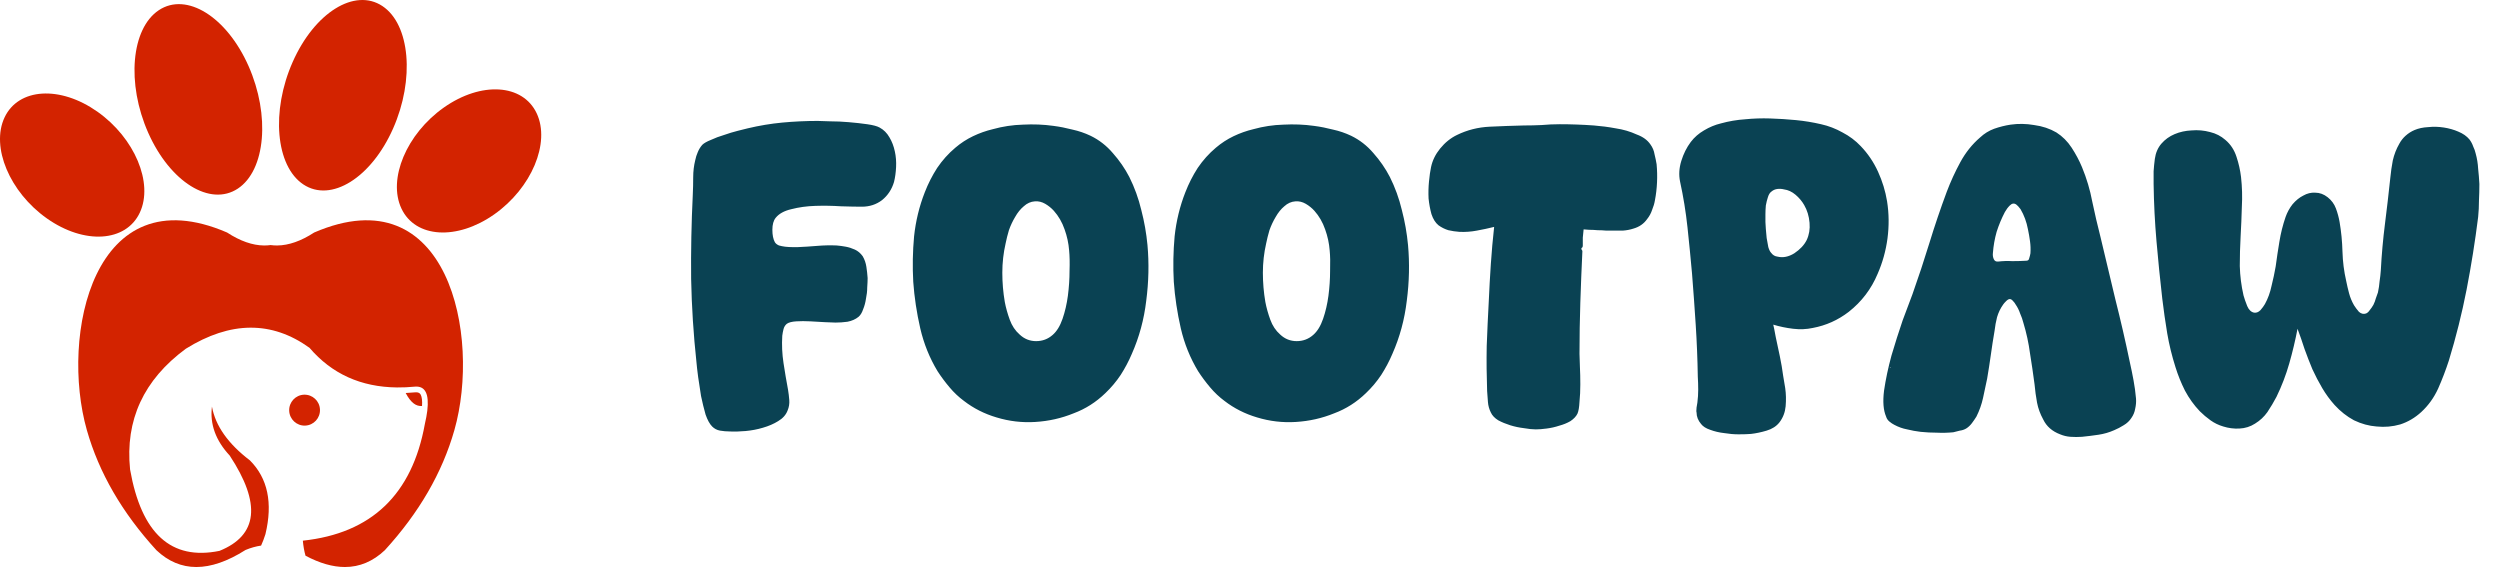 <svg xmlns="http://www.w3.org/2000/svg" width="194" height="44" viewBox="0 0 194 44" fill="none"><g clip-path="url(#clip0_273_1934)"><path fill-rule="evenodd" clip-rule="evenodd" d="M14.42 27.062C17.887 24.907 21.088 24.883 24.018 26.991C25.744 29.01 28.008 30.035 30.807 30.066C31.259 30.07 31.723 30.05 32.201 30.003C32.997 29.94 33.315 30.564 33.158 31.873C33.121 32.177 33.058 32.517 32.97 32.895C31.983 38.369 28.828 41.389 23.501 41.956C23.539 42.381 23.607 42.77 23.708 43.123C24.805 43.707 25.824 44 26.765 44C27.909 44 28.941 43.565 29.862 42.697C32.519 39.791 34.32 36.684 35.26 33.377C37.341 26.062 34.784 13.552 24.382 18.042C23.361 18.706 22.404 19.042 21.512 19.049C21.339 19.051 21.168 19.04 21 19.017C20.831 19.04 20.661 19.051 20.488 19.049C19.596 19.042 18.639 18.706 17.619 18.042C7.215 13.552 4.658 26.062 6.74 33.377C7.68 36.684 9.48 39.791 12.139 42.697C13.058 43.565 14.091 44 15.235 44C16.389 44 17.66 43.56 19.049 42.681L19.065 42.673C19.465 42.508 19.863 42.396 20.261 42.338C20.387 42.06 20.5 41.765 20.598 41.451C21.18 39.024 20.779 37.116 19.393 35.726C17.7 34.436 16.718 33.045 16.447 31.553C16.278 32.917 16.737 34.183 17.825 35.351C20.282 39.081 20.017 41.546 17.03 42.748C13.282 43.514 10.97 41.408 10.094 36.432C9.704 32.6 11.146 29.476 14.42 27.062Z" fill="#D32300"></path><path fill-rule="evenodd" clip-rule="evenodd" d="M23.588 30.628C22.929 30.654 22.415 31.212 22.441 31.875C22.467 32.537 23.024 33.053 23.683 33.027C24.343 33 24.857 32.443 24.83 31.78C24.804 31.117 24.248 30.602 23.588 30.628Z" fill="#D32300"></path><path fill-rule="evenodd" clip-rule="evenodd" d="M29.674 0.47C31.825 1.899 32.194 6.158 30.501 9.979C28.806 13.801 25.691 15.742 23.54 14.312C21.39 12.883 21.02 8.624 22.715 4.803C24.408 0.981 27.525 -0.959 29.674 0.47Z" fill="#D32300"></path><path fill-rule="evenodd" clip-rule="evenodd" d="M41.647 8.794C42.725 11.083 41.251 14.594 38.353 16.635C35.455 18.674 32.231 18.473 31.152 16.183C30.073 13.894 31.548 10.383 34.446 8.342C37.344 6.302 40.569 6.504 41.647 8.794Z" fill="#D32300"></path><path fill-rule="evenodd" clip-rule="evenodd" d="M12.325 0.791C10.176 2.22 9.806 6.478 11.5 10.3C13.194 14.122 16.31 16.062 18.46 14.633C20.61 13.204 20.979 8.946 19.286 5.123C17.592 1.301 14.475 -0.638 12.325 0.791Z" fill="#D32300"></path><path fill-rule="evenodd" clip-rule="evenodd" d="M0.353 9.114C-0.725 11.403 0.749 14.915 3.647 16.955C6.545 18.995 9.769 18.793 10.848 16.504C11.926 14.214 10.452 10.703 7.554 8.663C4.656 6.622 1.432 6.824 0.353 9.114Z" fill="#D32300"></path><path fill-rule="evenodd" clip-rule="evenodd" d="M32.234 30.444C31.988 30.468 31.747 30.485 31.513 30.495L31.481 30.497C31.672 30.865 31.878 31.135 32.099 31.305C32.296 31.456 32.512 31.522 32.749 31.506C32.776 31.103 32.741 30.81 32.646 30.625C32.576 30.489 32.438 30.429 32.234 30.444Z" fill="#D32300"></path></g><path d="M61.12 31.848C60.992 32.189 60.747 32.467 60.384 32.68C60.043 32.893 59.648 33.064 59.2 33.192C58.773 33.32 58.325 33.405 57.856 33.448C57.387 33.491 56.971 33.501 56.608 33.48C56.373 33.48 56.128 33.459 55.872 33.416C55.637 33.373 55.435 33.267 55.264 33.096C55.072 32.904 54.901 32.595 54.752 32.168C54.624 31.72 54.507 31.24 54.4 30.728C54.315 30.216 54.24 29.725 54.176 29.256C54.112 28.765 54.069 28.392 54.048 28.136C53.813 25.96 53.675 23.795 53.632 21.64C53.611 19.485 53.653 17.309 53.76 15.112C53.781 14.664 53.792 14.216 53.792 13.768C53.792 13.299 53.845 12.851 53.952 12.424C53.995 12.211 54.059 12.008 54.144 11.816C54.229 11.603 54.347 11.411 54.496 11.24C54.624 11.112 54.848 10.984 55.168 10.856C55.488 10.707 55.829 10.579 56.192 10.472C56.555 10.344 56.907 10.237 57.248 10.152C57.589 10.067 57.845 10.003 58.016 9.96C58.912 9.747 59.808 9.597 60.704 9.512C61.621 9.427 62.539 9.384 63.456 9.384C63.669 9.384 64 9.395 64.448 9.416C64.896 9.416 65.365 9.437 65.856 9.48C66.368 9.523 66.848 9.576 67.296 9.64C67.744 9.704 68.064 9.789 68.256 9.896C68.576 10.067 68.832 10.323 69.024 10.664C69.216 10.984 69.355 11.347 69.44 11.752C69.525 12.136 69.557 12.541 69.536 12.968C69.515 13.395 69.461 13.779 69.376 14.12C69.205 14.696 68.896 15.165 68.448 15.528C68 15.869 67.477 16.04 66.88 16.04C66.453 16.04 65.909 16.029 65.248 16.008C64.608 15.965 63.947 15.955 63.264 15.976C62.603 15.997 61.984 16.083 61.408 16.232C60.853 16.36 60.448 16.584 60.192 16.904C60.021 17.117 59.936 17.427 59.936 17.832C59.936 18.237 60 18.557 60.128 18.792C60.192 18.899 60.299 18.984 60.448 19.048C60.597 19.091 60.757 19.123 60.928 19.144C61.12 19.165 61.301 19.176 61.472 19.176C61.643 19.176 61.792 19.176 61.92 19.176C62.411 19.155 62.912 19.123 63.424 19.08C63.936 19.037 64.437 19.027 64.928 19.048C65.163 19.069 65.397 19.101 65.632 19.144C65.867 19.187 66.101 19.261 66.336 19.368C66.571 19.475 66.773 19.645 66.944 19.88C67.093 20.136 67.189 20.413 67.232 20.712C67.275 20.989 67.307 21.277 67.328 21.576C67.328 21.768 67.317 22.013 67.296 22.312C67.296 22.589 67.264 22.877 67.2 23.176C67.157 23.475 67.083 23.752 66.976 24.008C66.891 24.264 66.773 24.456 66.624 24.584C66.389 24.776 66.101 24.904 65.76 24.968C65.44 25.011 65.131 25.032 64.832 25.032C64.64 25.032 64.363 25.021 64 25C63.659 24.979 63.285 24.957 62.88 24.936C62.496 24.915 62.133 24.915 61.792 24.936C61.451 24.957 61.205 25.021 61.056 25.128C60.928 25.235 60.843 25.373 60.8 25.544C60.757 25.715 60.725 25.885 60.704 26.056C60.661 26.76 60.693 27.464 60.8 28.168C60.907 28.872 61.024 29.565 61.152 30.248C61.195 30.504 61.227 30.771 61.248 31.048C61.269 31.325 61.227 31.592 61.12 31.848ZM83.316 32.072C82.377 32.456 81.385 32.68 80.34 32.744C79.316 32.808 78.313 32.691 77.332 32.392C76.393 32.115 75.55 31.688 74.804 31.112C74.398 30.813 74.025 30.461 73.684 30.056C73.342 29.651 73.033 29.235 72.756 28.808C72.137 27.784 71.689 26.675 71.412 25.48C71.134 24.264 70.953 23.059 70.868 21.864C70.804 20.691 70.825 19.517 70.932 18.344C71.06 17.149 71.337 16.008 71.764 14.92C72.02 14.259 72.34 13.629 72.724 13.032C73.129 12.435 73.598 11.912 74.132 11.464C74.558 11.101 75.017 10.803 75.508 10.568C75.998 10.333 76.51 10.152 77.044 10.024C77.812 9.811 78.59 9.693 79.38 9.672C80.19 9.629 80.98 9.661 81.748 9.768C82.238 9.832 82.729 9.928 83.22 10.056C83.71 10.163 84.18 10.323 84.628 10.536C85.289 10.856 85.865 11.304 86.356 11.88C86.868 12.456 87.294 13.075 87.636 13.736C88.041 14.547 88.35 15.4 88.564 16.296C88.798 17.192 88.958 18.099 89.044 19.016C89.172 20.424 89.14 21.864 88.948 23.336C88.777 24.787 88.404 26.163 87.828 27.464C87.593 28.019 87.305 28.563 86.964 29.096C86.622 29.608 86.228 30.077 85.78 30.504C85.054 31.208 84.233 31.731 83.316 32.072ZM79.124 25.96C79.486 26.301 79.913 26.472 80.404 26.472C80.894 26.472 81.321 26.312 81.684 25.992C82.004 25.715 82.26 25.299 82.452 24.744C82.644 24.189 82.782 23.592 82.868 22.952C82.953 22.291 82.996 21.651 82.996 21.032C83.017 20.392 83.006 19.859 82.964 19.432C82.921 18.877 82.804 18.333 82.612 17.8C82.42 17.245 82.142 16.765 81.78 16.36C81.588 16.147 81.364 15.965 81.108 15.816C80.852 15.667 80.585 15.603 80.308 15.624C79.988 15.645 79.7 15.773 79.444 16.008C79.188 16.221 78.964 16.499 78.772 16.84C78.58 17.16 78.42 17.501 78.292 17.864C78.185 18.227 78.1 18.568 78.036 18.888C77.865 19.635 77.78 20.392 77.78 21.16C77.78 21.928 77.844 22.685 77.972 23.432C78.057 23.88 78.185 24.339 78.356 24.808C78.526 25.277 78.782 25.661 79.124 25.96ZM103.535 32.072C102.596 32.456 101.604 32.68 100.559 32.744C99.534 32.808 98.532 32.691 97.55 32.392C96.612 32.115 95.769 31.688 95.022 31.112C94.617 30.813 94.244 30.461 93.903 30.056C93.561 29.651 93.252 29.235 92.975 28.808C92.356 27.784 91.908 26.675 91.63 25.48C91.353 24.264 91.172 23.059 91.087 21.864C91.022 20.691 91.044 19.517 91.15 18.344C91.278 17.149 91.556 16.008 91.983 14.92C92.239 14.259 92.558 13.629 92.942 13.032C93.348 12.435 93.817 11.912 94.35 11.464C94.777 11.101 95.236 10.803 95.727 10.568C96.217 10.333 96.729 10.152 97.263 10.024C98.031 9.811 98.809 9.693 99.599 9.672C100.409 9.629 101.199 9.661 101.967 9.768C102.457 9.832 102.948 9.928 103.439 10.056C103.929 10.163 104.399 10.323 104.847 10.536C105.508 10.856 106.084 11.304 106.575 11.88C107.087 12.456 107.513 13.075 107.855 13.736C108.26 14.547 108.569 15.4 108.783 16.296C109.017 17.192 109.177 18.099 109.263 19.016C109.391 20.424 109.359 21.864 109.167 23.336C108.996 24.787 108.623 26.163 108.047 27.464C107.812 28.019 107.524 28.563 107.183 29.096C106.841 29.608 106.447 30.077 105.999 30.504C105.273 31.208 104.452 31.731 103.535 32.072ZM99.343 25.96C99.705 26.301 100.132 26.472 100.623 26.472C101.113 26.472 101.54 26.312 101.903 25.992C102.223 25.715 102.479 25.299 102.671 24.744C102.863 24.189 103.001 23.592 103.087 22.952C103.172 22.291 103.215 21.651 103.215 21.032C103.236 20.392 103.225 19.859 103.183 19.432C103.14 18.877 103.023 18.333 102.831 17.8C102.639 17.245 102.361 16.765 101.999 16.36C101.807 16.147 101.583 15.965 101.327 15.816C101.071 15.667 100.804 15.603 100.527 15.624C100.207 15.645 99.918 15.773 99.662 16.008C99.406 16.221 99.183 16.499 98.99 16.84C98.799 17.16 98.638 17.501 98.51 17.864C98.404 18.227 98.319 18.568 98.254 18.888C98.084 19.635 97.999 20.392 97.999 21.16C97.999 21.928 98.062 22.685 98.191 23.432C98.276 23.88 98.404 24.339 98.575 24.808C98.745 25.277 99.001 25.661 99.343 25.96ZM122.409 32.104C122.303 32.317 122.121 32.509 121.865 32.68C121.609 32.829 121.321 32.947 121.001 33.032C120.681 33.139 120.351 33.213 120.009 33.256C119.689 33.299 119.412 33.32 119.177 33.32C118.921 33.32 118.612 33.288 118.249 33.224C117.887 33.181 117.535 33.107 117.193 33C116.852 32.893 116.543 32.765 116.265 32.616C115.988 32.445 115.796 32.243 115.689 32.008C115.561 31.752 115.487 31.485 115.465 31.208C115.444 30.931 115.423 30.643 115.401 30.344C115.359 29.171 115.348 28.008 115.369 26.856C115.412 25.704 115.465 24.541 115.529 23.368C115.572 22.408 115.625 21.448 115.689 20.488C115.753 19.528 115.839 18.568 115.945 17.608C115.519 17.715 115.071 17.811 114.601 17.896C114.153 17.981 113.705 18.013 113.257 17.992C112.959 17.971 112.671 17.928 112.393 17.864C112.116 17.779 111.86 17.651 111.625 17.48C111.391 17.288 111.209 17 111.081 16.616C110.975 16.232 110.9 15.827 110.857 15.4C110.836 14.952 110.847 14.515 110.889 14.088C110.932 13.64 110.985 13.267 111.049 12.968C111.156 12.456 111.391 11.976 111.753 11.528C112.137 11.059 112.575 10.707 113.065 10.472C113.855 10.088 114.697 9.875 115.593 9.832C116.489 9.789 117.375 9.757 118.249 9.736C118.719 9.736 119.177 9.725 119.625 9.704C120.095 9.661 120.564 9.64 121.033 9.64C121.908 9.64 122.793 9.672 123.689 9.736C124.244 9.779 124.809 9.853 125.385 9.96C125.961 10.045 126.505 10.205 127.017 10.44C127.487 10.611 127.839 10.867 128.073 11.208C128.244 11.443 128.351 11.699 128.393 11.976C128.457 12.232 128.511 12.488 128.553 12.744C128.596 13.213 128.607 13.683 128.585 14.152C128.564 14.621 128.511 15.08 128.425 15.528C128.383 15.784 128.308 16.04 128.201 16.296C128.116 16.552 127.988 16.787 127.817 17C127.561 17.363 127.209 17.608 126.761 17.736C126.505 17.821 126.228 17.875 125.929 17.896C125.652 17.896 125.364 17.896 125.065 17.896C125.001 17.896 124.863 17.896 124.649 17.896C124.436 17.875 124.212 17.864 123.977 17.864C123.743 17.843 123.519 17.832 123.305 17.832C123.092 17.811 122.953 17.8 122.889 17.8C122.868 18.013 122.847 18.227 122.825 18.44C122.825 18.632 122.825 18.835 122.825 19.048C122.825 19.155 122.793 19.219 122.729 19.24C122.708 19.261 122.708 19.304 122.729 19.368C122.772 19.411 122.793 19.453 122.793 19.496C122.729 20.84 122.676 22.173 122.633 23.496C122.591 24.797 122.569 26.12 122.569 27.464C122.569 27.677 122.58 28.008 122.601 28.456C122.623 28.883 122.633 29.341 122.633 29.832C122.633 30.301 122.612 30.749 122.569 31.176C122.548 31.603 122.495 31.912 122.409 32.104ZM135.877 33.672C135.621 33.693 135.301 33.704 134.917 33.704C134.554 33.704 134.181 33.672 133.797 33.608C133.413 33.565 133.05 33.48 132.709 33.352C132.389 33.245 132.154 33.096 132.005 32.904C131.77 32.627 131.653 32.328 131.653 32.008C131.632 31.965 131.632 31.837 131.653 31.624C131.696 31.411 131.717 31.283 131.717 31.24C131.76 30.899 131.781 30.568 131.781 30.248C131.781 29.907 131.77 29.565 131.749 29.224C131.728 27.88 131.674 26.547 131.589 25.224C131.504 23.901 131.408 22.568 131.301 21.224C131.194 20.029 131.077 18.835 130.949 17.64C130.821 16.445 130.629 15.261 130.373 14.088C130.266 13.576 130.298 13.043 130.469 12.488C130.64 11.933 130.885 11.443 131.205 11.016C131.482 10.653 131.824 10.355 132.229 10.12C132.656 9.864 133.093 9.683 133.541 9.576C134.16 9.405 134.789 9.299 135.429 9.256C136.069 9.192 136.709 9.171 137.349 9.192C138.032 9.213 138.704 9.256 139.365 9.32C140.026 9.384 140.677 9.491 141.317 9.64C141.893 9.768 142.448 9.981 142.981 10.28C143.514 10.557 143.984 10.909 144.389 11.336C144.944 11.912 145.392 12.573 145.733 13.32C146.074 14.067 146.309 14.835 146.437 15.624C146.586 16.563 146.597 17.523 146.469 18.504C146.341 19.464 146.085 20.381 145.701 21.256C145.21 22.429 144.464 23.411 143.461 24.2C142.629 24.84 141.701 25.256 140.677 25.448C140.186 25.555 139.674 25.576 139.141 25.512C138.608 25.448 138.096 25.341 137.605 25.192C137.648 25.363 137.712 25.683 137.797 26.152C137.904 26.621 138.01 27.123 138.117 27.656C138.224 28.168 138.309 28.669 138.373 29.16C138.458 29.629 138.512 29.949 138.533 30.12C138.597 30.568 138.608 31.037 138.565 31.528C138.522 31.997 138.362 32.413 138.085 32.776C137.85 33.075 137.52 33.288 137.093 33.416C136.666 33.544 136.261 33.629 135.877 33.672ZM137.925 19.912C138.352 20.019 138.789 19.933 139.237 19.656C139.685 19.357 140.005 19.016 140.197 18.632C140.389 18.227 140.464 17.779 140.421 17.288C140.378 16.776 140.24 16.317 140.005 15.912C139.834 15.613 139.61 15.347 139.333 15.112C139.056 14.877 138.757 14.739 138.437 14.696C138.266 14.653 138.096 14.643 137.925 14.664C137.754 14.685 137.605 14.749 137.477 14.856C137.349 14.941 137.253 15.091 137.189 15.304C137.125 15.496 137.072 15.709 137.029 15.944C137.008 16.179 136.997 16.413 136.997 16.648C136.997 16.883 136.997 17.075 136.997 17.224C136.997 17.352 137.008 17.533 137.029 17.768C137.05 17.981 137.072 18.216 137.093 18.472C137.136 18.707 137.178 18.941 137.221 19.176C137.285 19.389 137.36 19.539 137.445 19.624C137.573 19.795 137.733 19.891 137.925 19.912ZM161.562 33.896C161.263 33.917 160.964 33.917 160.666 33.896C160.388 33.875 160.122 33.811 159.866 33.704C159.247 33.469 158.81 33.085 158.554 32.552C158.319 32.125 158.159 31.688 158.074 31.24C157.988 30.771 157.924 30.301 157.882 29.832C157.775 29.021 157.658 28.221 157.53 27.432C157.423 26.621 157.252 25.832 157.018 25.064C156.954 24.808 156.868 24.563 156.762 24.328C156.676 24.072 156.559 23.837 156.41 23.624C156.367 23.539 156.303 23.453 156.218 23.368C156.132 23.261 156.047 23.208 155.962 23.208C155.876 23.208 155.78 23.261 155.674 23.368C155.567 23.475 155.492 23.56 155.45 23.624C155.236 23.923 155.076 24.253 154.97 24.616C154.884 24.957 154.82 25.309 154.778 25.672C154.671 26.291 154.575 26.909 154.49 27.528C154.404 28.147 154.308 28.765 154.202 29.384C154.095 29.875 153.988 30.376 153.882 30.888C153.775 31.379 153.604 31.859 153.37 32.328C153.263 32.499 153.146 32.669 153.018 32.84C152.89 33.011 152.74 33.149 152.57 33.256C152.42 33.341 152.26 33.395 152.09 33.416C151.919 33.459 151.748 33.501 151.578 33.544C151.151 33.587 150.724 33.597 150.298 33.576C149.892 33.576 149.476 33.555 149.05 33.512C148.687 33.469 148.335 33.405 147.994 33.32C147.652 33.256 147.322 33.139 147.002 32.968C146.874 32.904 146.746 32.819 146.618 32.712C146.49 32.605 146.404 32.477 146.362 32.328C146.148 31.837 146.095 31.165 146.202 30.312C146.33 29.437 146.522 28.531 146.778 27.592C147.055 26.653 147.343 25.747 147.642 24.872C147.962 23.997 148.218 23.315 148.41 22.824C148.879 21.501 149.316 20.179 149.722 18.856C150.127 17.533 150.575 16.211 151.066 14.888C151.364 14.099 151.716 13.331 152.122 12.584C152.527 11.837 153.039 11.197 153.658 10.664C153.978 10.365 154.34 10.141 154.746 9.992C155.172 9.843 155.599 9.736 156.026 9.672C156.623 9.587 157.231 9.597 157.85 9.704C158.49 9.789 159.066 9.981 159.578 10.28C160.047 10.579 160.442 10.973 160.762 11.464C161.082 11.955 161.348 12.456 161.562 12.968C161.924 13.843 162.191 14.739 162.362 15.656C162.554 16.573 162.767 17.491 163.002 18.408C163.386 20.029 163.77 21.64 164.154 23.24C164.559 24.84 164.932 26.461 165.274 28.104C165.38 28.573 165.476 29.043 165.562 29.512C165.647 29.96 165.711 30.429 165.754 30.92C165.775 31.176 165.754 31.443 165.69 31.72C165.647 31.976 165.551 32.211 165.402 32.424C165.252 32.659 165.05 32.851 164.794 33C164.559 33.149 164.314 33.277 164.058 33.384C163.674 33.555 163.268 33.672 162.842 33.736C162.415 33.8 161.988 33.853 161.562 33.896ZM154.65 19.624C154.628 19.795 154.65 19.955 154.714 20.104C154.778 20.253 154.895 20.317 155.066 20.296C155.428 20.253 155.791 20.243 156.154 20.264C156.516 20.264 156.879 20.253 157.242 20.232C157.37 20.232 157.444 20.168 157.466 20.04C157.508 19.912 157.54 19.784 157.562 19.656C157.583 19.336 157.572 19.027 157.53 18.728C157.487 18.408 157.434 18.099 157.37 17.8C157.263 17.224 157.071 16.701 156.794 16.232C156.666 16.061 156.559 15.944 156.474 15.88C156.303 15.752 156.132 15.773 155.962 15.944C155.812 16.093 155.684 16.264 155.578 16.456C155.322 16.947 155.108 17.459 154.938 17.992C154.788 18.525 154.692 19.069 154.65 19.624ZM146.682 28.488L146.65 28.552C146.671 28.552 146.692 28.541 146.714 28.52L146.682 28.488ZM174.992 32.872C174.629 33.107 174.224 33.235 173.776 33.256C173.349 33.277 172.933 33.224 172.528 33.096C172.165 32.989 171.835 32.829 171.536 32.616C171.237 32.403 170.96 32.168 170.704 31.912C170.256 31.443 169.872 30.909 169.552 30.312C169.253 29.715 169.008 29.107 168.816 28.488C168.539 27.613 168.325 26.739 168.176 25.864C168.027 24.968 167.899 24.072 167.792 23.176C167.621 21.683 167.472 20.2 167.344 18.728C167.216 17.256 167.141 15.773 167.12 14.28C167.12 13.939 167.12 13.608 167.12 13.288C167.141 12.968 167.173 12.648 167.216 12.328C167.28 11.859 167.451 11.464 167.728 11.144C168.005 10.824 168.347 10.579 168.752 10.408C169.157 10.237 169.595 10.141 170.064 10.12C170.555 10.077 171.035 10.12 171.504 10.248C171.952 10.355 172.347 10.557 172.688 10.856C173.093 11.197 173.381 11.635 173.552 12.168C173.723 12.68 173.84 13.203 173.904 13.736C173.989 14.504 174.011 15.272 173.968 16.04C173.947 16.808 173.915 17.576 173.872 18.344C173.829 19.112 173.808 19.88 173.808 20.648C173.829 21.416 173.925 22.173 174.096 22.92C174.16 23.155 174.256 23.432 174.384 23.752C174.512 24.051 174.693 24.221 174.928 24.264C175.099 24.285 175.259 24.221 175.408 24.072C175.557 23.901 175.675 23.741 175.76 23.592C175.995 23.165 176.165 22.696 176.272 22.184C176.4 21.672 176.507 21.171 176.592 20.68C176.677 20.04 176.773 19.4 176.88 18.76C176.987 18.099 177.147 17.459 177.36 16.84C177.488 16.477 177.669 16.147 177.904 15.848C178.16 15.549 178.437 15.325 178.736 15.176C179.035 15.005 179.344 14.931 179.664 14.952C180.005 14.952 180.325 15.069 180.624 15.304C180.923 15.539 181.136 15.827 181.264 16.168C181.392 16.509 181.488 16.861 181.552 17.224C181.68 17.971 181.755 18.739 181.776 19.528C181.797 20.296 181.893 21.053 182.064 21.8C182.128 22.12 182.203 22.44 182.288 22.76C182.373 23.08 182.501 23.389 182.672 23.688C182.779 23.859 182.907 24.029 183.056 24.2C183.227 24.349 183.408 24.392 183.6 24.328C183.707 24.285 183.803 24.2 183.888 24.072C183.995 23.944 184.091 23.805 184.176 23.656C184.261 23.485 184.325 23.315 184.368 23.144C184.432 22.973 184.485 22.824 184.528 22.696C184.592 22.397 184.635 22.109 184.656 21.832C184.699 21.555 184.731 21.267 184.752 20.968C184.816 19.752 184.923 18.557 185.072 17.384C185.221 16.211 185.36 15.016 185.488 13.8C185.531 13.352 185.595 12.904 185.68 12.456C185.787 11.987 185.957 11.549 186.192 11.144C186.32 10.909 186.48 10.707 186.672 10.536C186.885 10.344 187.12 10.195 187.376 10.088C187.675 9.96 188.027 9.885 188.432 9.864C188.837 9.821 189.243 9.832 189.648 9.896C190.053 9.96 190.427 10.067 190.768 10.216C191.131 10.365 191.419 10.568 191.632 10.824C191.76 10.995 191.856 11.176 191.92 11.368C192.005 11.539 192.069 11.72 192.112 11.912C192.219 12.296 192.283 12.691 192.304 13.096C192.347 13.48 192.379 13.875 192.4 14.28C192.4 14.707 192.389 15.133 192.368 15.56C192.368 15.987 192.347 16.413 192.304 16.84C192.069 18.717 191.771 20.595 191.408 22.472C191.045 24.328 190.587 26.163 190.032 27.976C189.797 28.701 189.52 29.427 189.2 30.152C188.88 30.856 188.443 31.464 187.888 31.976C187.397 32.424 186.853 32.744 186.256 32.936C185.659 33.107 185.051 33.16 184.432 33.096C183.835 33.053 183.248 32.893 182.672 32.616C182.117 32.317 181.616 31.923 181.168 31.432C180.805 31.027 180.485 30.589 180.208 30.12C179.931 29.651 179.675 29.16 179.44 28.648C179.227 28.136 179.024 27.613 178.832 27.08C178.661 26.547 178.48 26.024 178.288 25.512C178.117 26.408 177.904 27.304 177.648 28.2C177.392 29.096 177.061 29.96 176.656 30.792C176.443 31.197 176.208 31.592 175.952 31.976C175.696 32.339 175.376 32.637 174.992 32.872Z" fill="#0A4253"></path><defs><clipPath id="clip0_273_1934"><rect width="42" height="44" fill="white"></rect></clipPath></defs></svg>